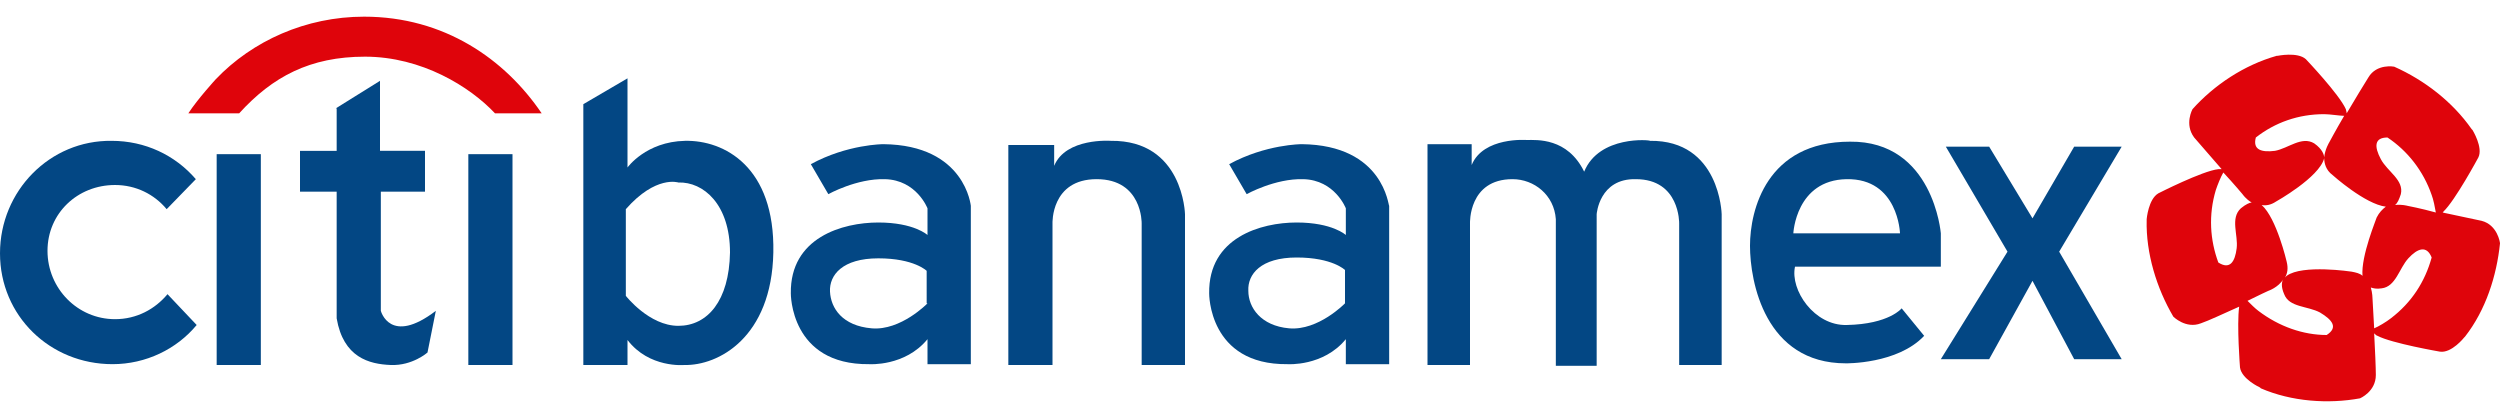 <?xml version="1.0" encoding="UTF-8"?>
<!-- Generator: Adobe Illustrator 24.0.2, SVG Export Plug-In . SVG Version: 6.00 Build 0)  -->
<svg xmlns="http://www.w3.org/2000/svg" xmlns:xlink="http://www.w3.org/1999/xlink" version="1.1" id="Capa_1" x="0px" y="0px" viewBox="0 0 300 50" style="enable-background:new 0 0 300 50;" xml:space="preserve">
<style type="text/css">
	.st0{fill:#034784;}
	.st1{fill:#DF040B;}
</style>
<g>
	<path class="st0" d="M20.1,35.3c-1.5,1.8-3.7,3-6.3,3c-4.5,0-8.1-3.7-8.1-8.2s3.6-7.9,8.1-7.9c2.5,0,4.7,1.1,6.2,2.9l3.5-3.6   c-2.5-2.9-6.1-4.6-10.1-4.6C6,16.8,0,22.9,0,30.4s6,13.3,13.5,13.3c4,0,7.7-1.8,10.1-4.7L20.1,35.3z"></path>
	<rect x="26" y="18.5" class="st0" width="5.3" height="25.3"></rect>
	<path class="st0" d="M40.3,13l5.3-3.3v8.4H51V23h-5.3v14.3c0,0,1.1,4.2,6.6,0l-1,5c0,0-1.8,1.6-4.4,1.5c-2.6-0.1-5.7-0.9-6.5-5.6   V23h-4.4v-4.9h4.4V13z"></path>
	<rect x="56.2" y="18.5" class="st0" width="5.3" height="25.3"></rect>
	<path class="st0" d="M82.2,16.9c-4.7,0.1-6.9,3.2-6.9,3.2V9.4L70,12.5v31.3h5.3v-3c2.6,3.4,6.8,3,6.8,3c4.1,0.1,10.5-3.3,10.7-13.5   C93,20,86.9,16.8,82.2,16.9z M81.4,39.1c-3.5,0-6.3-3.6-6.3-3.6V25.1c3.6-4.1,6.3-3.2,6.3-3.2c3-0.1,6.2,2.6,6.2,8.4   C87.5,36.1,84.9,39.1,81.4,39.1z"></path>
	<path class="st1" d="M65,13.6C60.6,7.1,53.3,2,43.7,2c-7,0-13.4,2.9-17.8,7.5c0,0-2.2,2.4-3.3,4.1h6.1c4-4.4,8.5-6.8,15.1-6.8   c6.8,0,12.6,3.6,15.6,6.8H65z"></path>
	<path class="st0" d="M106,17.3c0,0-4.3,0-8.7,2.4l2.1,3.6c0,0,3.4-1.9,6.8-1.8c3.8,0.1,5.1,3.5,5.1,3.5v3.2c0,0-1.6-1.5-5.9-1.5   c-4.3,0-10.6,1.8-10.5,8.5c0,0-0.1,8.6,9.4,8.5c0,0,4.3,0.3,7-3v3h5.2v-19C116.5,24.8,115.9,17.4,106,17.3z M111.3,36.4   c0,0-3.2,3.3-6.7,3S99.7,37,99.6,35s1.5-4,5.8-4c4.3,0,5.8,1.5,5.8,1.5V36.4z"></path>
	<path class="st0" d="M121,43.8h5.3v-17c0,0-0.2-5.3,5.3-5.3s5.4,5.3,5.4,5.3l0,17h5.2V25.7c0,0-0.2-8.9-8.9-8.8c0,0-5.4-0.4-6.8,3   v-2.5H121V43.8z"></path>
	<path class="st0" d="M156.2,17.3c0,0-4.3,0-8.7,2.4l2.1,3.6c0,0,3.4-1.9,6.8-1.8c3.8,0.1,5.1,3.5,5.1,3.5v3.2c0,0-1.6-1.5-5.9-1.5   c-4.3,0-10.6,1.8-10.5,8.5c0,0-0.1,8.6,9.4,8.5c0,0,4.3,0.3,7-3v3h5.2v-19C166.6,24.8,166.1,17.4,156.2,17.3z M161.4,36.4   c0,0-3.2,3.3-6.7,3c-3.4-0.3-4.9-2.5-4.9-4.5c-0.1-2,1.5-4,5.8-4s5.8,1.5,5.8,1.5V36.4z"></path>
	<path class="st0" d="M190.1,20.6c-2-4.1-5.7-3.8-6.9-3.8c0,0-5.2-0.4-6.6,3v-2.5h-5.3v26.5h5.1v-17c0,0-0.2-5.3,5.1-5.3   c2.6,0,5,1.9,5.2,4.8v17.6l4.9,0V25.7c0,0,0.3-4.3,4.7-4.2c5.3,0,5.2,5.3,5.2,5.3l0,17h5.1V25.7c0,0-0.2-8.9-8.6-8.8   C198.1,16.8,191.9,16.2,190.1,20.6"></path>
	<path class="st0" d="M232.9,32v-4c0,0-0.9-11.1-10.9-11C212,17,210,25.2,210,29.5s1.8,14.1,11.5,14.1c0,0,6.2,0.1,9.4-3.3l-2.7-3.3   c0,0-1.5,1.9-6.6,2c-3.9,0.1-6.8-4.2-6.2-7H232.9z M221.6,21.5c6.2-0.1,6.4,6.5,6.4,6.5h-12.8C215.2,28,215.5,21.6,221.6,21.5z"></path>
	<polygon class="st0" points="233.5,17.6 238.7,17.6 243.9,26.2 248.9,17.6 254.6,17.6 247.1,30.2 254.6,43.1 248.9,43.1    243.9,33.7 238.7,43.1 232.9,43.1 240.9,30.2  "></polygon>
	<path class="st1" d="M297.8,26.5c-0.9-0.2-2.8-0.6-4.7-1c0,0,0.1,0,0.1-0.1c1.4-1.3,4.2-6.5,4.2-6.5c0.6-1.2-0.7-3.3-0.7-3.3   l-0.1-0.1c-2.3-3.3-5.7-5.9-9.3-7.5c0,0-2.1-0.4-3.1,1.3c-0.5,0.8-1.6,2.6-2.6,4.3c0-0.2-0.1-0.4-0.1-0.5c-0.8-1.8-4.8-6-4.8-6   c-1-0.9-3.4-0.4-3.4-0.4l-0.1,0c-3.9,1.1-7.5,3.5-10.1,6.4c0,0-1,1.8,0.2,3.4c0.6,0.7,2,2.3,3.3,3.8c-0.2,0-0.3,0-0.4,0   c-1.9,0.2-7.2,2.9-7.2,2.9c-1.2,0.7-1.4,3.1-1.4,3.1l0,0.1c-0.1,4,1.2,8.2,3.2,11.6c0,0,1.5,1.5,3.3,0.8c0.9-0.3,2.8-1.2,4.6-2   c-0.3,2.2,0.1,7.3,0.1,7.3c0.2,1.4,2.4,2.4,2.4,2.4l0.1,0.1c3.7,1.6,8.1,1.9,11.9,1.2c0,0,1.9-0.8,1.9-2.8c0-0.9-0.1-3.1-0.2-5   c0.1,0.1,0.3,0.3,0.4,0.3c1.7,0.9,7.5,1.9,7.5,1.9c1.4,0.2,2.9-1.7,2.9-1.7l0.1-0.1c2.5-3.2,3.8-7.3,4.2-11.2   C300,29.1,299.7,27,297.8,26.5z M270.7,16.5c2.3-1.8,5.1-2.8,8.2-2.8c0.7,0,1.9,0.2,2.4,0.2c-1,1.7-1.8,3.2-1.8,3.2   s-0.5,0.8-0.6,1.8c0-0.3-0.2-1-1.2-1.7c-1.5-0.9-3.1,0.6-4.7,0.9C271.4,18.3,270.3,18,270.7,16.5L270.7,16.5z M268.9,25   c-1.3,1.2-0.3,3.2-0.5,4.8s-0.8,2.6-2.2,1.7l0,0c-1-2.7-1.2-5.7-0.3-8.7c0.2-0.6,0.6-1.6,0.9-2.1c1.3,1.4,2.3,2.6,2.3,2.6   s0.4,0.6,1.1,1C270,24.3,269.5,24.5,268.9,25z M279.2,40.2L279.2,40.2c-2.8,0-5.7-1-8.2-2.9c-0.4-0.3-0.9-0.8-1.3-1.2   c1.4-0.7,2.5-1.2,2.5-1.2s1.2-0.4,1.8-1.4c-0.2,0.3-0.3,0.9,0.1,1.8c0.6,1.6,2.8,1.4,4.3,2.2C279.9,38.4,280.6,39.3,279.2,40.2z    M283.5,33.1c-0.3-0.3-0.8-0.4-1.3-0.5c0,0-5.9-0.9-7.8,0.5c0,0-0.1,0.1-0.2,0.2c0.3-0.5,0.4-1.1,0.2-1.9c0,0-1.2-5.2-3-6.8   c0.5,0.1,1.1,0,1.7-0.4c0,0,5.2-2.9,5.8-5.2c0,0,0,0,0-0.1c0,0.7,0.2,1.5,1,2.1c0,0,3.9,3.5,6.4,3.8c-0.4,0.3-0.8,0.7-1.1,1.3   C285.2,26.2,283.3,30.7,283.5,33.1z M286.9,38.2c-0.5,0.4-1.5,1-2,1.2c-0.1-1.9-0.2-3.6-0.2-3.6s0-0.6-0.2-1.3   c0.3,0.1,0.7,0.2,1.3,0.1c1.7-0.2,2.1-2.4,3.2-3.6c1.1-1.2,2.2-1.6,2.8-0.1l0,0C291,33.8,289.4,36.3,286.9,38.2z M288.9,24.7   c0,0-0.7-0.2-1.5-0.1c0.3-0.2,0.5-0.7,0.7-1.3c0.4-1.7-1.6-2.7-2.4-4.2c-0.8-1.5-0.8-2.6,0.8-2.6l0,0c2.4,1.6,4.3,4,5.3,6.9   c0.2,0.5,0.4,1.5,0.5,2.1C290.5,25,288.9,24.7,288.9,24.7z"></path>
</g>
</svg>
